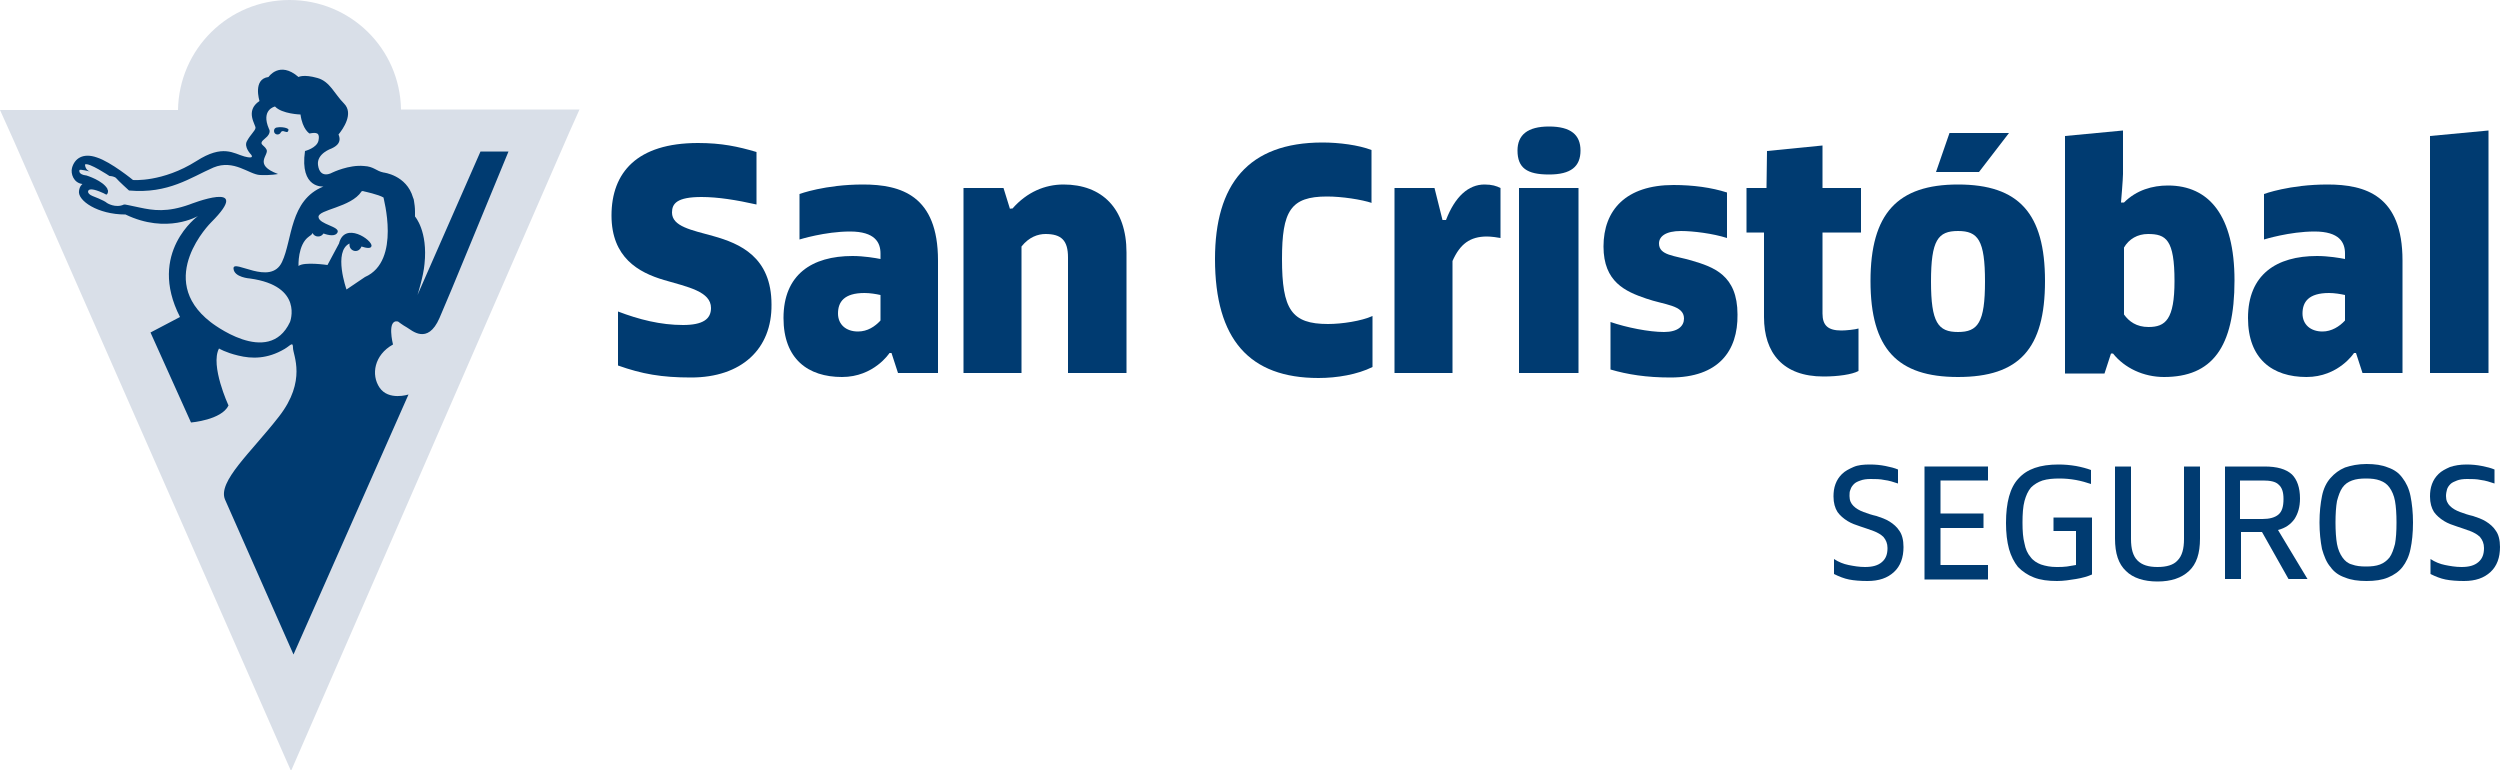 <?xml version="1.0" encoding="UTF-8"?> <!-- Generator: Adobe Illustrator 19.2.1, SVG Export Plug-In . SVG Version: 6.00 Build 0) --> <svg xmlns="http://www.w3.org/2000/svg" xmlns:xlink="http://www.w3.org/1999/xlink" id="Capa_1" x="0px" y="0px" viewBox="0 0 500 154.1" style="enable-background:new 0 0 500 154.1;" xml:space="preserve"> <style type="text/css"> .st0{fill:#D9DFE8;} .st1{fill:#003B71;} </style> <g> <path class="st0" d="M80.2,21.9C80,9.7,70.1,0,57.9,0C45.7,0,35.8,9.8,35.6,22L0,22L2.7,28l55.5,126.2l55.6-127.6l2.1-4.7 L80.2,21.9z"></path> <path class="st1" d="M73,55.4l-3.7,2.5c0,0-2.7-7.6,0.6-9.2c0,0.1,0,0.2,0,0.3c0,0.7,0.6,1.2,1.2,1.2c0.6,0,1-0.4,1.2-0.9 c0.9,0.3,1.9,0.5,2-0.1c0.2-1.2-5.4-5-6.5-0.5L65.5,53c0,0-4.7-0.7-5.8,0.2c0,0-0.2-4.3,2.1-5.9c0.3-0.2,0.6-0.4,0.7-0.7 c0.2,0.4,0.6,0.7,1.1,0.7c0.5,0,0.8-0.2,1.1-0.6c1.1,0.4,2.4,0.6,2.8-0.2c0.6-1.2-3.7-1.6-3.8-3.1c-0.1-1.5,6.5-1.9,8.6-5.1 c0.1-0.2,0.6,0,0.6,0s2.8,0.6,3.8,1.2C76.6,39.4,80.3,52.2,73,55.4 M56.4,52.4c-2.3,4.9-9.8-0.7-9.7,1.3c0.1,1.8,3.3,2,3.3,2 c10.8,1.5,8,8.7,8,8.7c-4.3,9.2-15.9,0-15.9,0c-11.2-8.7,0.1-19.9,0.1-19.9c8.8-8.8-4.3-3.6-4.3-3.6c-4.5,1.6-7.2,1.2-10,0.6 c-1.8-0.4-2.9-0.6-2.9-0.6l-0.2,0c-1.7,0.8-3.4-0.3-3.4-0.3c-0.5-0.5-2.9-1.4-2.9-1.4c-1.2-0.5-1-1.2-0.5-1.3 c0.8-0.2,2.9,0.8,3.2,1c0.2,0.1,0.4-0.3,0.4-0.6c0-0.1,0-0.2,0-0.2c-0.1-0.1-0.1-0.2-0.1-0.3c-0.9-1.7-4.2-2.7-4.2-2.7 c-1.8-0.2-1.4-1.1-1.4-1.1c0.1-0.2,2.1,0.3,2.1,0.3c-1-0.3-1-1.4-1-1.4c0.7-0.5,4.9,2.3,4.9,2.3c0.3,0,1.1,0.1,1.4,0.5 c0.3,0.4,2.5,2.4,2.5,2.4c7.9,0.7,12.3-2.6,16.9-4.6c4.1-1.7,7.1,1.4,9.3,1.5c2.2,0.1,3.6-0.2,3.6-0.2c-5.1-1.9-1.7-3.8-2.3-4.9 c-0.5-1-1.8-1-0.3-2.2c1.4-1.1,0.8-1.9,0.8-1.9c-1.7-3.9,1.2-4.5,1.2-4.5c1.4,1.5,5.1,1.6,5.1,1.6c0.4,3,1.8,3.8,1.8,3.8 c1.5-0.3,2.1-0.1,1.8,1.4c-0.3,1.5-2.7,2.1-2.7,2.1c-1.1,7.6,3.7,7.1,3.7,7.1C57.9,40,58.5,48,56.4,52.4 M96.1,30.3L83.5,59 c0,0,1.2-3.8,1.4-6.2c0.7-6.6-1.9-9.5-1.9-9.5c0-0.1,0-0.2,0-0.3c0-0.2,0-0.4,0-0.7h0c0-0.8-0.1-1.5-0.2-2.1h0 c0-0.2-0.1-0.5-0.2-0.7c-1.3-4.5-5.9-5-5.9-5c-1.5-0.3-1.9-1.2-3.9-1.3c-3-0.3-6.3,1.3-6.3,1.3S64,36,63.6,33 c-0.3-2.3,2.7-3.3,2.7-3.3c0.1-0.1,2.3-0.8,1.4-2.8c0.9-1.1,3.1-4.2,1.1-6.2c-1.9-1.9-2.8-4.4-5.3-5.1c-2.8-0.8-3.8-0.2-3.8-0.2 c-3.8-3.3-6,0-6,0c-3.2,0.4-1.8,4.8-1.8,4.8c-3,2-0.7,4.8-0.8,5.4c-0.1,0.6-1,1.3-1.7,2.6c-0.7,1.2,0.8,2.7,0.8,2.7s0.9,1-1.3,0.4 c-2.2-0.6-4.3-2.5-9.6,0.9C32.5,36.5,26.6,36,26.6,36s-4.4-3.6-7.2-4.5c-2.8-1-4.5,0.2-5,2.1c-0.3,1.1,0.3,3,2.1,3.2 c0,0-0.6,0.4-0.7,1.4c-0.3,1.9,3.7,4.7,9.3,4.7c8.3,4,14.5,0.3,14.5,0.3S29.4,50.5,36,63.4l-5.9,3.1l8.1,18c0,0,6.1-0.5,7.5-3.4 c0,0-3.7-8-1.9-11.4c0,0,1.3,0.8,3.8,1.4c2.8,0.7,5.9,0.7,9.3-1.3c1.2-0.7,1.7-1.6,1.7-0.2c0,1.4,2.8,6.5-2.8,13.7 c-5.6,7.2-12.3,13-10.8,16.6l13.7,31l23-52c0,0-4,1.3-5.8-1.4c-1.7-2.5-1.1-6.5,2.7-8.6c0,0-1.3-5.1,1-4.6c0,0,0.9,0.7,1.8,1.2 c0.9,0.5,4.1,3.6,6.5-1.9c1.9-4.3,10.1-24.4,13.8-33.3H96.1z"></path> <path class="st1" d="M55.4,25.5c0,0-0.1,0-0.1,0c-0.3,0.1-0.5,0.3-0.5,0.7c0,0.4,0.3,0.7,0.7,0.7c0.3,0,0.6-0.2,0.7-0.5 c0.1-0.1,0.3-0.3,0.7-0.1c0.6,0.2,0.7,0.1,0.8-0.3C57.8,25.6,56.3,25.3,55.4,25.5"></path> <path class="st1" d="M138.2,75.5c-5.9,0-9.8-0.7-14.6-2.4V62.3c4.2,1.6,8.5,2.7,13,2.7c4,0,5.6-1.2,5.6-3.4c0-3.3-4.6-4.2-9.4-5.6 c-5.1-1.5-10.5-4.5-10.5-12.9c0-8.6,5.1-14.5,17.3-14.5c4.7,0,8,0.7,11.7,1.8v10.5c-4-0.9-7.7-1.5-11-1.5c-4.9,0-5.9,1.3-5.9,3.1 c0,2.8,3.9,3.5,8.2,4.7c5.4,1.5,11.7,4.2,11.7,13.7C154.4,69.8,148.3,75.5,138.2,75.5"></path> <path class="st1" d="M176.1,64.1v-5.1c-0.9-0.2-2.1-0.4-3.2-0.4c-4.1,0-5.3,1.8-5.3,4.1c0,2.2,1.6,3.6,4,3.6 C173.5,66.3,175,65.3,176.1,64.1 M159.9,38.8c0,0,5.1-1.9,12.7-1.9s15,2.2,15,15.2v22.5h-8l-1.3-4h-0.4c0,0-3.1,4.8-9.5,4.8 c-6.8,0-11.7-3.6-11.7-11.8c0-8.7,5.7-12.4,13.8-12.4c2.3,0,4.6,0.4,5.6,0.6v-1.1c0-2.2-1.1-4.4-6.1-4.4c-5,0-10.1,1.6-10.1,1.6 V38.8z"></path> <path class="st1" d="M204.3,74.6h-11.6v-37h8l1.3,4.2l0.1-0.1h0.4c2.9-3.3,6.5-4.8,10.2-4.8c7.7,0,12.6,4.8,12.6,13.6v24.1h-11.7 V51.5c0-3.4-1.3-4.7-4.5-4.7c-1.5,0-3.3,0.6-4.8,2.5V74.6z"></path> <path class="st1" d="M274.4,40.6c-2.1-0.7-6-1.3-9-1.3c-7.3,0-9,2.9-9,12.5c0,10.1,1.9,13,9.2,13c2.8,0,6.7-0.6,8.9-1.6v10.2 c-3,1.5-7.1,2.2-10.8,2.2c-13.8,0-20.7-7.7-20.7-23.8c0-14.9,6.6-23.3,21.5-23.3c3.3,0,7.2,0.5,9.8,1.5V40.6z"></path> <path class="st1" d="M290.5,74.6h-11.6v-37h8l1.6,6.4h0.7c1.8-4.7,4.5-7.1,7.7-7.1c1.5,0,2.4,0.3,3.2,0.7v10 c-0.4-0.1-1.9-0.3-2.7-0.3c-3.4,0-5.4,1.5-6.9,4.9V74.6z"></path> <path class="st1" d="M303.8,37.6h11.9v37h-11.9V37.6z M309.8,34.9c-4.4,0-6.3-1.3-6.3-4.8c0-3.1,2-4.8,6.3-4.8 c4.4,0,6.3,1.7,6.3,4.8C316.1,33.3,314.2,34.9,309.8,34.9"></path> <path class="st1" d="M334.1,75.5c-4.8,0-8.6-0.6-12-1.6v-9.5c3.2,1.1,7.7,2,10.7,2c2.8,0,4-1.2,4-2.7c0-2.7-3.9-2.7-7.6-4 c-4.1-1.4-8.5-3.3-8.5-10.4c0-7.3,4.5-12.3,14-12.3c3.9,0,7.6,0.5,10.7,1.5v9.1c-2.8-0.9-6.8-1.4-9.2-1.4c-3.1,0-4.4,1.1-4.4,2.5 c0,2.4,3.1,2.4,6.5,3.4c4.4,1.3,9.2,2.9,9.2,10.8C347.6,70.2,343.7,75.5,334.1,75.5"></path> <path class="st1" d="M364.5,46.5v16.2c0,2.4,1.1,3.4,3.8,3.4c0.9,0,2.8-0.2,3.4-0.4v8.5c-1.3,0.7-4.1,1.1-7,1.1 c-8.1,0-11.9-4.7-11.9-11.9V46.5h-3.5v-8.9h4l0.1-7.4l11.1-1.1v8.5h7.7v8.9H364.5z"></path> <path class="st1" d="M401.8,26.6l-6,7.8h-8.6l2.7-7.8H401.8z M391.6,66.4c4,0,5.4-1.9,5.4-10.1c0-8.3-1.4-10.1-5.4-10.1 c-4,0-5.4,1.8-5.4,10.1C386.2,64.5,387.6,66.4,391.6,66.4 M391.6,75.4c-12.1,0-17.5-5.6-17.5-19.2c0-13.5,5.4-19.3,17.5-19.3 c12.2,0,17.4,5.8,17.4,19.3C409,69.8,403.8,75.4,391.6,75.4"></path> <path class="st1" d="M429.6,46.8c-2.1,0-3.8,1-4.8,2.7v13.4c1,1.4,2.5,2.5,4.9,2.5c3.4,0,5.2-1.5,5.2-9.2 C434.9,47.9,433.2,46.8,429.6,46.8 M424.8,40.5c2.5-2.5,5.7-3.4,8.8-3.4c8.2,0,13.3,6,13.3,19c0,13.4-4.5,19.3-14.1,19.3 c-4.1,0-7.9-1.8-10.2-4.7h-0.4l-1.3,4h-7.9V27.2l11.6-1.1v8.7c0,1-0.4,5.7-0.4,5.7H424.8z"></path> <path class="st1" d="M469,64.1v-5.1c-0.9-0.2-2.1-0.4-3.2-0.4c-4.1,0-5.3,1.8-5.3,4.1c0,2.2,1.6,3.6,4,3.6 C466.3,66.3,467.9,65.3,469,64.1 M452.8,38.8c0,0,5.1-1.9,12.7-1.9c7.6,0,15,2.2,15,15.2v22.5h-8l-1.3-4h-0.4c0,0-3.1,4.8-9.5,4.8 c-6.8,0-11.7-3.6-11.7-11.8c0-8.7,5.7-12.4,13.8-12.4c2.3,0,4.6,0.4,5.6,0.6v-1.1c0-2.2-1.1-4.4-6.1-4.4c-5,0-10.1,1.6-10.1,1.6 V38.8z"></path> <polygon class="st1" points="486,74.6 486,27.2 497.7,26.1 497.7,74.6 "></polygon> <path class="st1" d="M380.7,109.4c0,2.1-0.6,3.8-1.9,5c-1.3,1.2-3,1.8-5.3,1.8c-1.4,0-2.7-0.1-3.7-0.3c-1-0.2-2-0.6-3-1.1v-3 c0.9,0.6,1.9,1,2.9,1.2c1,0.2,2.1,0.4,3.3,0.4c1.5,0,2.6-0.3,3.4-1c0.8-0.7,1.1-1.6,1.1-2.8c0-0.9-0.3-1.6-0.8-2.2 c-0.5-0.5-1.2-0.9-2-1.2c-0.8-0.3-1.7-0.6-2.6-0.9c-0.9-0.3-1.8-0.6-2.6-1.1c-0.8-0.5-1.5-1.1-2-1.8c-0.5-0.8-0.8-1.8-0.8-3.1 c0-0.9,0.1-1.7,0.4-2.5c0.3-0.8,0.7-1.4,1.3-2c0.6-0.6,1.4-1,2.3-1.4s2-0.5,3.3-0.5c1.1,0,2.1,0.1,3.1,0.3c1,0.2,1.8,0.4,2.5,0.7 v2.8c-0.9-0.3-1.8-0.6-2.7-0.7c-0.9-0.2-1.8-0.2-2.8-0.2c-0.8,0-1.5,0.1-2,0.3c-0.6,0.2-1,0.4-1.3,0.7c-0.3,0.3-0.6,0.7-0.7,1.1 c-0.2,0.4-0.2,0.8-0.2,1.3c0,0.9,0.3,1.5,0.8,2c0.5,0.5,1.2,0.9,2,1.2c0.8,0.3,1.7,0.6,2.6,0.8c0.9,0.3,1.8,0.6,2.6,1.1 c0.8,0.5,1.5,1.1,2,1.9C380.4,106.9,380.7,108,380.7,109.4"></path> <polygon class="st1" points="384.9,93.3 397.6,93.3 397.6,96.1 388.1,96.1 388.1,102.7 396.7,102.7 396.7,105.6 388.1,105.6 388.1,113 397.6,113 397.6,115.9 384.9,115.9 "></polygon> <path class="st1" d="M418.4,114.9c-0.9,0.4-2,0.7-3.2,0.9c-1.2,0.2-2.5,0.4-3.8,0.4c-1.8,0-3.3-0.2-4.6-0.7 c-1.3-0.5-2.3-1.2-3.2-2.1c-0.8-1-1.4-2.2-1.8-3.6c-0.4-1.5-0.6-3.2-0.6-5.2c0-4.1,0.8-7.1,2.5-8.9c1.7-1.9,4.3-2.8,8-2.8 c1.2,0,2.3,0.1,3.5,0.3c1.1,0.2,2.2,0.5,3,0.8v2.8c-0.9-0.3-1.9-0.6-3-0.8c-1.1-0.2-2.2-0.3-3.3-0.3c-1.3,0-2.4,0.1-3.4,0.4 c-0.9,0.3-1.7,0.8-2.3,1.4c-0.6,0.7-1,1.6-1.3,2.7c-0.3,1.1-0.4,2.6-0.4,4.3c0,1.7,0.1,3.1,0.4,4.2c0.2,1.1,0.6,2,1.2,2.7 c0.5,0.7,1.3,1.2,2.1,1.5c0.9,0.3,1.9,0.5,3.1,0.5c0.8,0,1.4,0,2.1-0.1c0.6-0.1,1.2-0.2,1.8-0.3v-6.8h-4.5v-2.7h7.7L418.4,114.9z"></path> <path class="st1" d="M440,107.7c0,3-0.7,5.1-2.2,6.5c-1.5,1.4-3.6,2.1-6.3,2.1s-4.9-0.7-6.3-2.1c-1.5-1.4-2.2-3.5-2.2-6.5V93.3h3.2 v14.5c0,2,0.4,3.4,1.3,4.3c0.9,0.9,2.2,1.3,4,1.3s3.2-0.4,4-1.3c0.9-0.9,1.3-2.3,1.3-4.3V93.3h3.2V107.7z"></path> <path class="st1" d="M456.7,99.8c0-1.4-0.3-2.3-1-2.9c-0.6-0.6-1.7-0.8-3.1-0.8h-4.6v7.7h4.5c1.4,0,2.5-0.3,3.2-0.9 C456.4,102.3,456.7,101.3,456.7,99.8 M460,99.7c0,1.7-0.4,3-1.1,4.1c-0.8,1.1-1.8,1.8-3.3,2.2l5.9,9.8h-3.8l-5.3-9.4h-4.2v9.4h-3.2 V93.3h7.9c2.5,0,4.3,0.5,5.5,1.6C459.4,95.9,460,97.5,460,99.7"></path> <path class="st1" d="M479.3,104.5c0-1.7-0.1-3.2-0.3-4.3c-0.2-1.1-0.6-2-1.1-2.7c-0.5-0.7-1.1-1.1-1.9-1.4 c-0.8-0.3-1.7-0.4-2.8-0.4c-1.1,0-2,0.1-2.8,0.4c-0.8,0.3-1.4,0.7-1.9,1.4c-0.5,0.7-0.8,1.6-1.1,2.7c-0.2,1.1-0.3,2.6-0.3,4.3 c0,1.7,0.1,3.2,0.3,4.3c0.2,1.1,0.6,2,1.1,2.7c0.5,0.7,1.1,1.2,1.9,1.4c0.8,0.3,1.7,0.4,2.8,0.4c1.1,0,2-0.1,2.8-0.4 c0.8-0.3,1.4-0.8,1.9-1.4c0.5-0.7,0.8-1.6,1.1-2.7C479.2,107.7,479.3,106.3,479.3,104.5 M482.6,104.5c0,2.1-0.2,3.9-0.5,5.3 c-0.3,1.5-0.9,2.7-1.6,3.6c-0.7,0.9-1.7,1.6-2.9,2.1s-2.6,0.7-4.3,0.7c-1.7,0-3.1-0.2-4.3-0.7c-1.2-0.4-2.2-1.1-2.9-2.1 c-0.8-0.9-1.3-2.2-1.7-3.6c-0.3-1.5-0.5-3.3-0.5-5.3c0-2.1,0.2-3.8,0.5-5.3c0.3-1.5,0.9-2.7,1.7-3.6c0.8-0.9,1.7-1.6,2.9-2.1 c1.2-0.4,2.6-0.7,4.3-0.7c1.7,0,3.1,0.2,4.3,0.7c1.2,0.4,2.2,1.1,2.9,2.1c0.7,0.9,1.3,2.1,1.6,3.6 C482.4,100.7,482.6,102.5,482.6,104.5"></path> <path class="st1" d="M500,109.4c0,2.1-0.6,3.8-1.9,5c-1.3,1.2-3,1.8-5.3,1.8c-1.4,0-2.7-0.1-3.7-0.3c-1-0.2-2-0.6-3-1.1v-3 c0.9,0.6,1.9,1,2.9,1.2c1,0.2,2.1,0.4,3.3,0.4c1.5,0,2.6-0.3,3.4-1c0.8-0.7,1.1-1.6,1.1-2.8c0-0.9-0.3-1.6-0.8-2.2 c-0.5-0.5-1.2-0.9-2-1.2c-0.8-0.3-1.7-0.6-2.6-0.9c-0.9-0.3-1.8-0.6-2.6-1.1c-0.8-0.5-1.5-1.1-2-1.8c-0.5-0.8-0.8-1.8-0.8-3.1 c0-0.9,0.1-1.7,0.4-2.5c0.3-0.8,0.7-1.4,1.3-2c0.6-0.6,1.4-1,2.3-1.4c0.9-0.3,2-0.5,3.3-0.5c1.1,0,2.1,0.1,3.1,0.3 c1,0.2,1.8,0.4,2.5,0.7v2.8c-0.9-0.3-1.8-0.6-2.7-0.7c-0.9-0.2-1.8-0.2-2.8-0.2c-0.8,0-1.5,0.1-2,0.3c-0.5,0.2-1,0.4-1.3,0.7 c-0.3,0.3-0.6,0.7-0.7,1.1c-0.1,0.4-0.2,0.8-0.2,1.3c0,0.9,0.3,1.5,0.8,2c0.5,0.5,1.2,0.9,2,1.2c0.8,0.3,1.7,0.6,2.6,0.8 c0.9,0.3,1.8,0.6,2.6,1.1c0.8,0.5,1.5,1.1,2,1.9C499.7,106.9,500,108,500,109.4"></path> </g> </svg> 